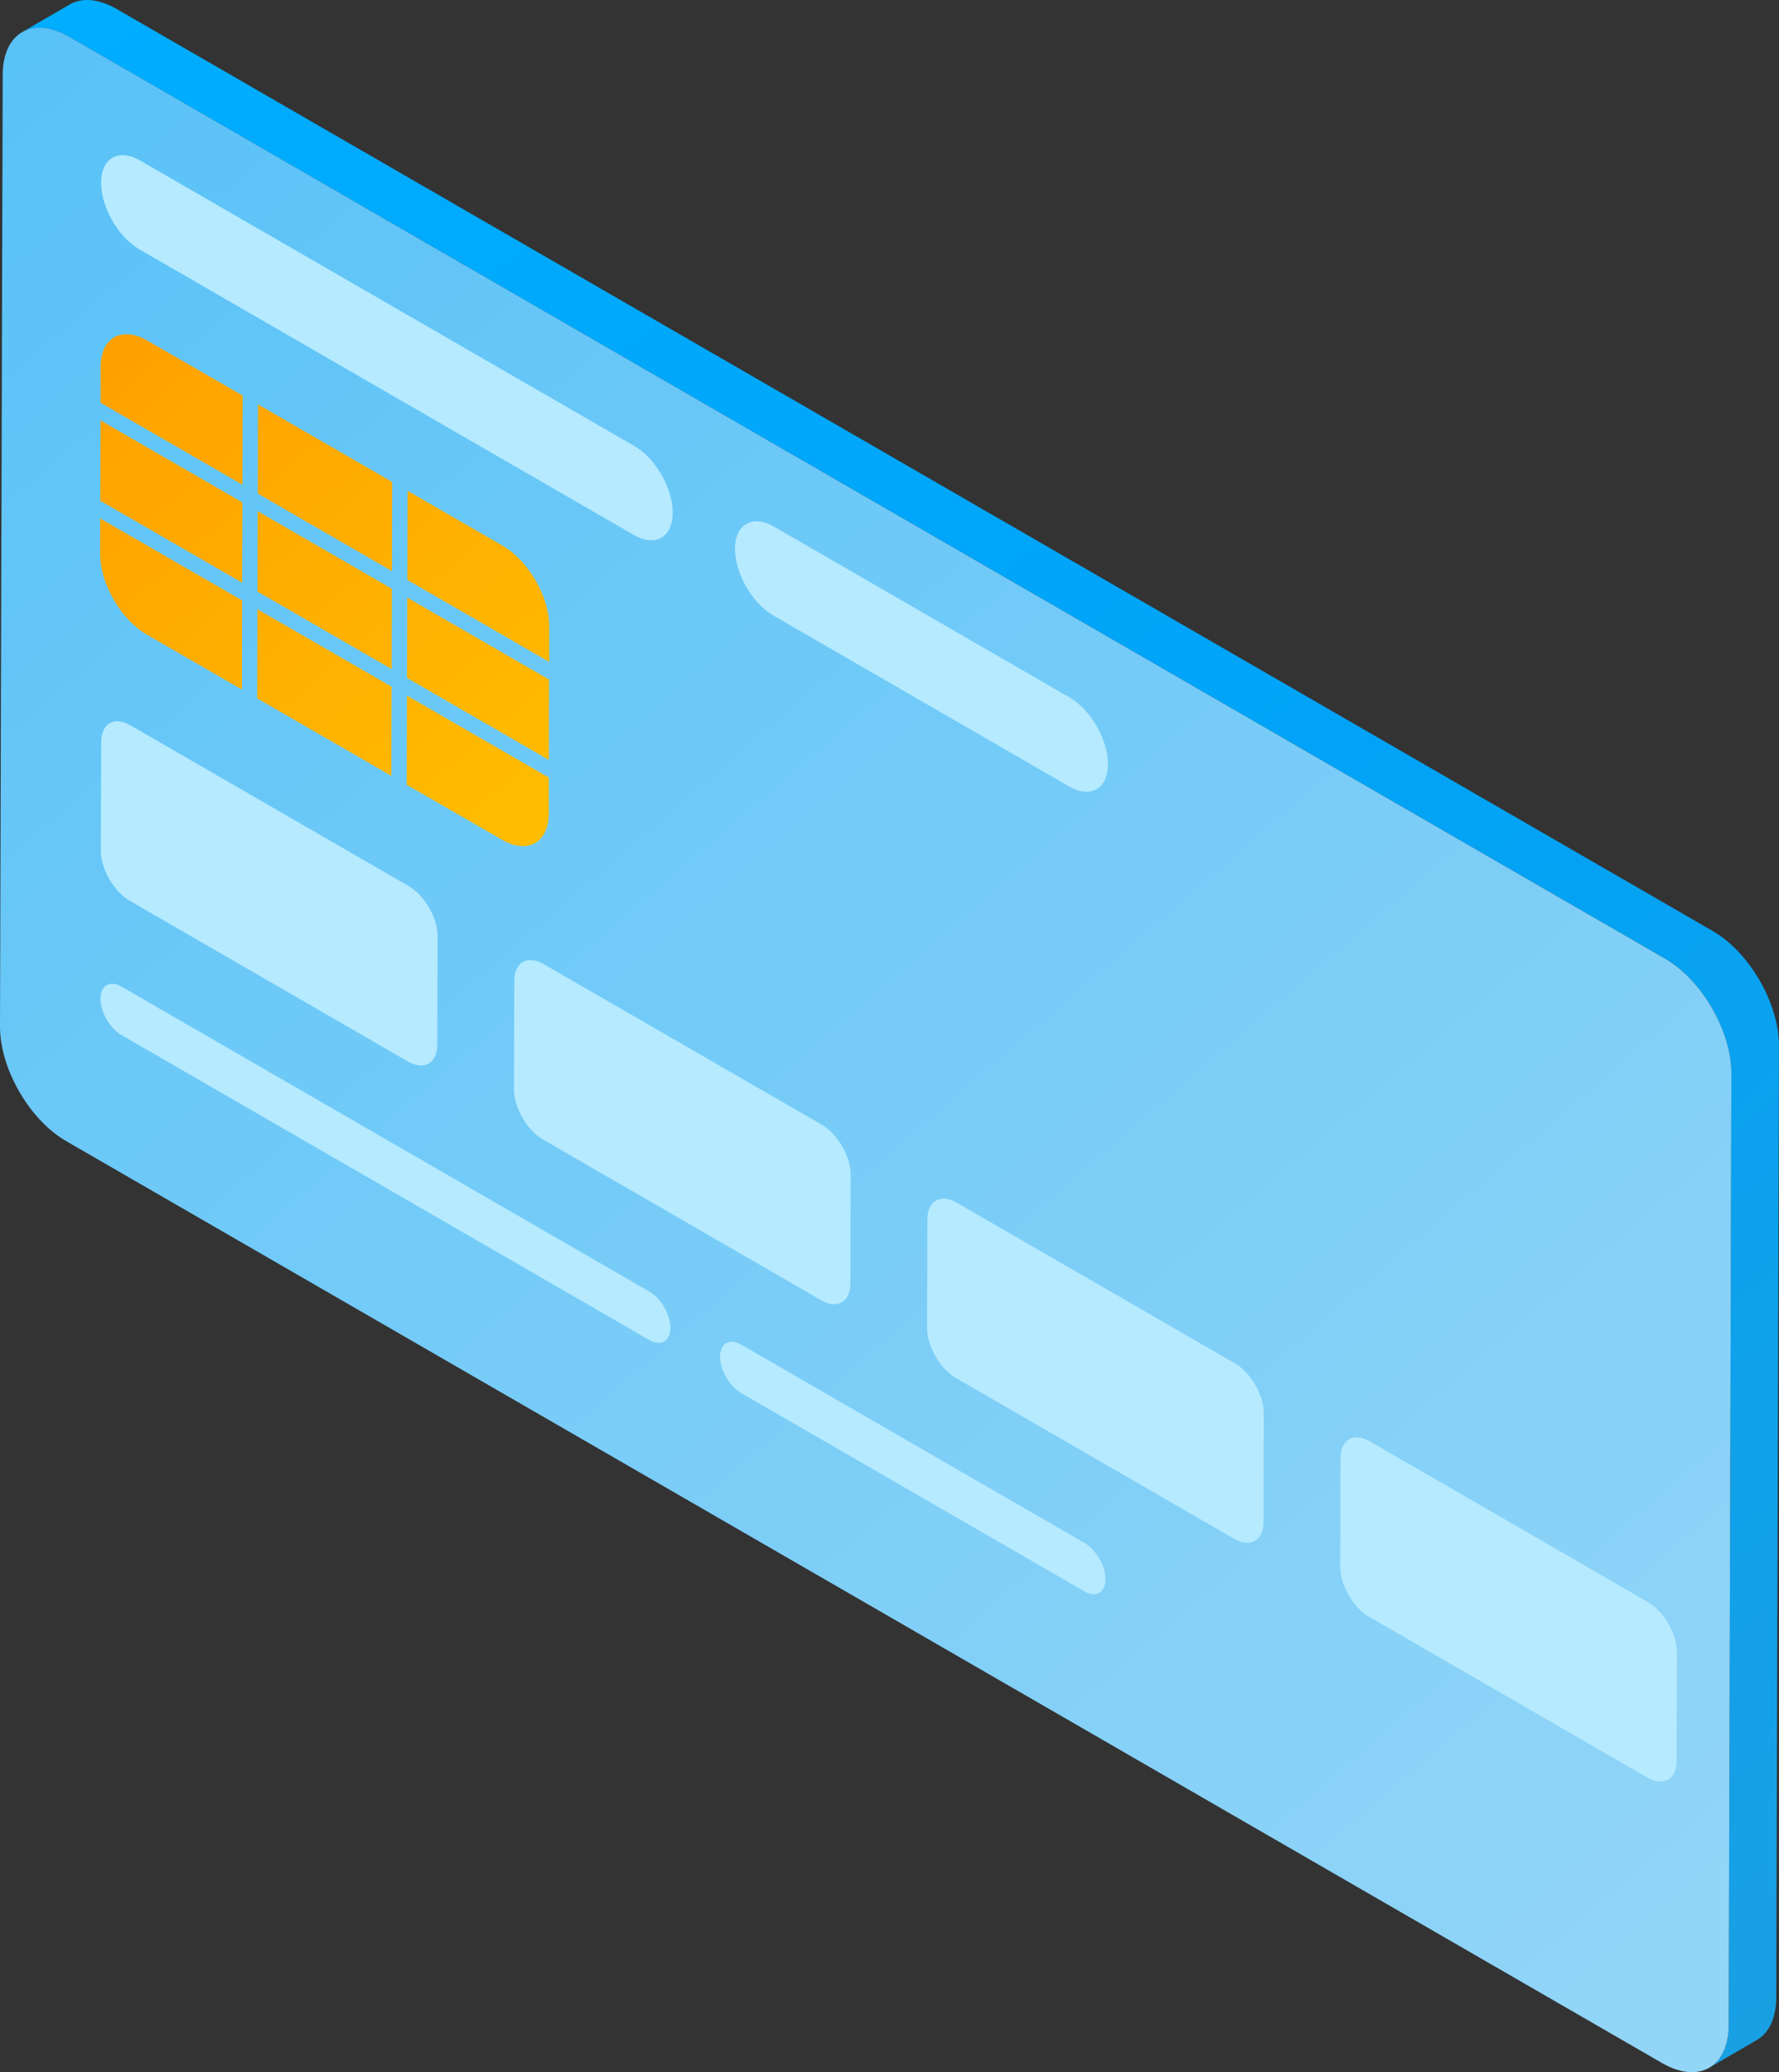 <svg xmlns="http://www.w3.org/2000/svg" xmlns:xlink="http://www.w3.org/1999/xlink" viewBox="0 0 867.8 1010.21"><rect x="0" y="0" width="867.8" height="1010.21" fill="#333333" stroke="none"/><defs><style>.cls-1{fill:url(#linear-gradient);}.cls-2{fill:url(#linear-gradient-2);}.cls-3{fill:#b5eaff;}.cls-4{fill:url(#linear-gradient-3);}.cls-5{fill:url(#linear-gradient-4);}.cls-6{fill:url(#linear-gradient-5);}.cls-7{fill:url(#linear-gradient-6);}.cls-8{fill:url(#linear-gradient-7);}.cls-9{fill:url(#linear-gradient-8);}.cls-10{fill:url(#linear-gradient-9);}.cls-11{fill:url(#linear-gradient-10);}.cls-12{fill:url(#linear-gradient-11);}</style><linearGradient id="linear-gradient" x1="146.75" y1="-97.58" x2="1035.46" y2="969.5" gradientUnits="userSpaceOnUse"><stop offset="0" stop-color="#00adff"/><stop offset="0.49" stop-color="#00a3f7"/><stop offset="1" stop-color="#1d9fe0"/></linearGradient><linearGradient id="linear-gradient-2" x1="815.71" y1="969.32" x2="5.37" y2="27.07" gradientUnits="userSpaceOnUse"><stop offset="0" stop-color="#92d5f7"/><stop offset="1" stop-color="#59c2f7"/></linearGradient><linearGradient id="linear-gradient-3" x1="276.54" y1="378.17" x2="78.08" y2="142.1" gradientUnits="userSpaceOnUse"><stop offset="0" stop-color="#ffbc00"/><stop offset="1" stop-color="#ffa000"/><stop offset="1" stop-color="#ffebb3"/></linearGradient><linearGradient id="linear-gradient-4" x1="207.22" y1="436.45" x2="8.76" y2="200.38" xlink:href="#linear-gradient-3"/><linearGradient id="linear-gradient-5" x1="229.31" y1="417.87" x2="30.86" y2="181.8" xlink:href="#linear-gradient-3"/><linearGradient id="linear-gradient-6" x1="227.2" y1="419.65" x2="28.74" y2="183.58" xlink:href="#linear-gradient-3"/><linearGradient id="linear-gradient-7" x1="253.98" y1="397.13" x2="55.53" y2="161.06" xlink:href="#linear-gradient-3"/><linearGradient id="linear-gradient-8" x1="251.87" y1="398.91" x2="53.41" y2="162.84" xlink:href="#linear-gradient-3"/><linearGradient id="linear-gradient-9" x1="249.76" y1="400.69" x2="51.3" y2="164.62" xlink:href="#linear-gradient-3"/><linearGradient id="linear-gradient-10" x1="274.43" y1="379.95" x2="75.97" y2="143.88" xlink:href="#linear-gradient-3"/><linearGradient id="linear-gradient-11" x1="296.52" y1="361.37" x2="98.07" y2="125.3" xlink:href="#linear-gradient-3"/></defs><g id="Layer_2" data-name="Layer 2"><g id="Layer_1-2" data-name="Layer 1"><path class="cls-1" d="M835.52,453.9,57,4.44C48-.75,39.88-1.24,34,2.19L10.76,15.68c5.89-3.42,14.05-2.94,23,2.26L812.29,467.4c17.89,10.32,32.34,35.36,32.28,55.91l-1.31,463.94c0,10.21-3.64,17.39-9.45,20.77L857,994.52c5.82-3.37,9.42-10.56,9.45-20.77l1.32-463.94C867.86,489.26,853.4,464.23,835.52,453.9Z"/><path class="cls-2" d="M812.29,467.4c17.89,10.32,32.34,35.36,32.28,55.91l-1.31,463.94c-.06,20.55-14.61,28.84-32.49,18.52L32.28,556.3C14.39,546-.06,521,0,500.4L1.32,36.45C1.37,15.9,15.92,7.61,33.8,17.94Z"/><path class="cls-3" d="M521.62,339.94c10.44,6,18.87,20.63,18.84,32.63s-8.53,16.83-19,10.8L377.38,300.16c-10.45-6-18.88-20.63-18.84-32.62s8.52-16.84,19-10.81Z"/><path class="cls-3" d="M400.78,548.26c7.86,4.53,14.22,15.55,14.2,24.58l-.15,52.89c0,9-6.43,12.67-14.29,8.13L264.9,555.54C257,551,250.69,540,250.71,531l.15-52.88c0-9,6.42-12.69,14.28-8.15Z"/><path class="cls-3" d="M529,752.18c5.67,3.28,10.25,11.21,10.24,17.73s-4.63,9.13-10.3,5.86L361.49,679.11c-5.67-3.28-10.25-11.21-10.23-17.72s4.63-9.14,10.3-5.87Z"/><path class="cls-3" d="M602.31,664.61c7.86,4.53,14.21,15.54,14.18,24.57l-.15,52.89c0,9-6.42,12.68-14.28,8.14L466.42,671.89c-7.86-4.54-14.22-15.54-14.19-24.57l.15-52.89c0-9,6.42-12.68,14.28-8.14Z"/><path class="cls-3" d="M803.82,781c7.87,4.54,14.22,15.55,14.19,24.58l-.15,52.89c0,9-6.41,12.67-14.28,8.13L667.94,788.24c-7.87-4.54-14.22-15.54-14.19-24.57l.15-52.89c0-9,6.42-12.68,14.28-8.14Z"/><path class="cls-3" d="M316.81,629.68c5.66,3.27,10.24,11.2,10.22,17.72s-4.63,9.14-10.29,5.87L59.21,504.58C53.54,501.31,49,493.38,49,486.87s4.63-9.14,10.3-5.87Z"/><path class="cls-3" d="M199.26,431.91c7.87,4.54,14.22,15.55,14.19,24.58l-.15,52.89c0,9-6.41,12.67-14.28,8.13L63.38,439.2c-7.87-4.54-14.22-15.54-14.19-24.58l.15-52.88c0-9,6.41-12.69,14.28-8.14Z"/><polygon class="cls-4" points="191.32 234.96 191.2 278.42 125.74 240.63 125.86 197.16 191.32 234.96"/><path class="cls-5" d="M118.1,292.68,118,336.15,71.55,309.34C59,302.08,48.82,284.49,48.86,270.06l0-17.32Z"/><polygon class="cls-6" points="118.23 244.91 118.12 284.08 48.94 244.14 49.05 204.97 118.23 244.91"/><polygon class="cls-7" points="191.04 334.79 190.91 378.26 125.46 340.47 125.58 297 191.04 334.79"/><path class="cls-8" d="M118.38,192.84l-.12,43.47L49.07,196.37l0-17.32c0-14.44,10.26-20.27,22.83-13Z"/><polygon class="cls-9" points="191.17 287.02 191.06 326.2 125.61 288.4 125.72 249.23 191.17 287.02"/><path class="cls-10" d="M267.71,379.06l0,17.32c0,14.43-10.26,20.27-22.83,13L198.4,382.58l.12-43.47Z"/><polygon class="cls-11" points="267.84 331.29 267.73 370.46 198.54 330.51 198.66 291.34 267.84 331.29"/><path class="cls-12" d="M245.23,266.08c12.58,7.26,22.73,24.85,22.68,39.29l0,17.32-69.19-39.95.12-43.46Z"/><path class="cls-3" d="M309.33,217.37c10.43,6,18.86,20.63,18.83,32.63s-8.52,16.83-19,10.8l-241-139.13c-10.45-6-18.88-20.63-18.84-32.62s8.52-16.84,19-10.81Z"/></g></g></svg>